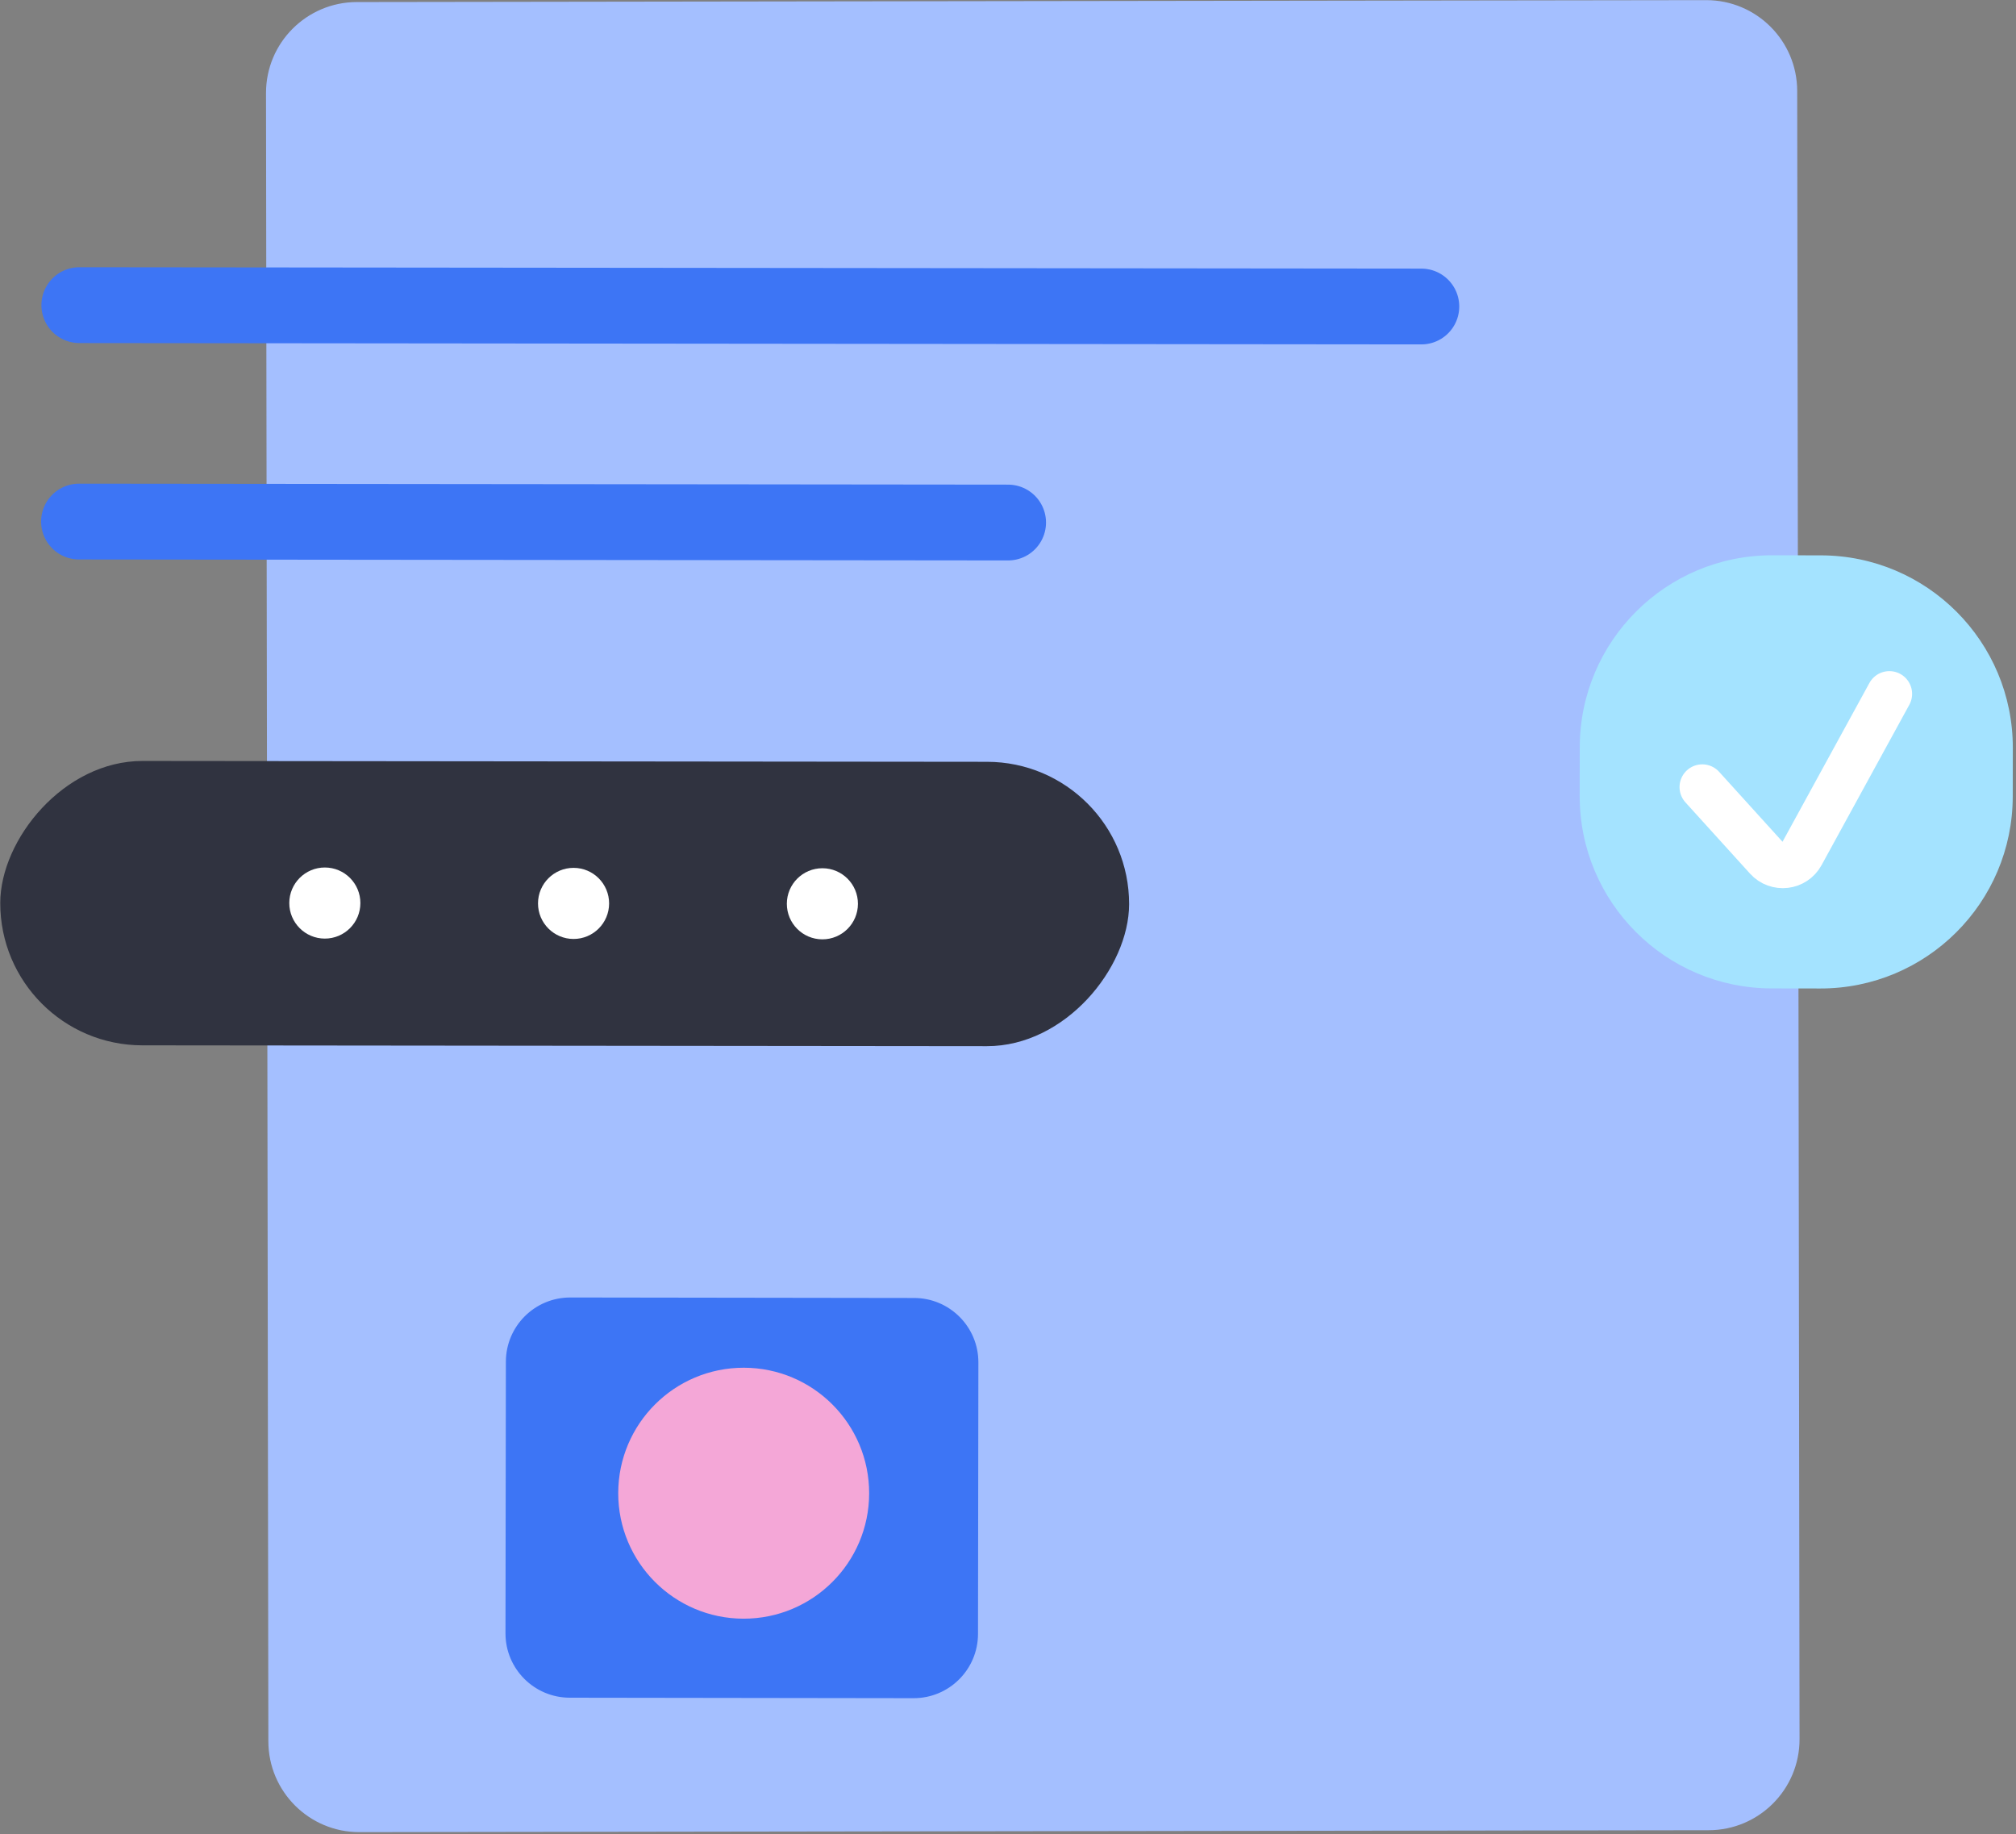 <svg width="133" height="121" viewBox="0 0 133 121" fill="none" xmlns="http://www.w3.org/2000/svg">
<rect x="0" y="0" width="133" height="121" fill="#808080" stroke="none"/>
<path d="M17.549 6.144C17.544 2.83 20.227 0.14 23.54 0.135L112.557 0.009C115.871 0.004 118.561 2.686 118.565 6L118.72 114.719C118.725 118.032 116.043 120.722 112.729 120.727L23.712 120.854C20.398 120.859 17.708 118.176 17.704 114.862L17.549 6.144Z" fill="#A4BFFF"/>
<path d="M64.546 89.868C64.549 87.525 62.653 85.623 60.309 85.619L37.623 85.587C35.279 85.584 33.377 87.481 33.374 89.824L33.348 107.737C33.345 110.08 35.242 111.982 37.585 111.986L60.272 112.018C62.615 112.021 64.517 110.124 64.521 107.781L64.546 89.868Z" fill="#3D75F5"/>
<path d="M5.232 20.129L93.77 20.218" stroke="#3D75F5" stroke-width="5" stroke-linecap="round"/>
<path d="M5.212 34.404L66.508 34.468" stroke="#3D75F5" stroke-width="5" stroke-linecap="round"/>
<rect width="74.473" height="18.758" rx="9.379" transform="matrix(-1 -0.001 -0.001 1 74.499 50.261)" fill="#303340"/>
<circle cx="21.43" cy="59.568" r="2.345" transform="rotate(0.082 21.43 59.568)" fill="white"/>
<circle cx="37.839" cy="59.592" r="2.345" transform="rotate(0.082 37.839 59.592)" fill="white"/>
<circle cx="54.255" cy="59.617" r="2.345" transform="rotate(0.082 54.255 59.617)" fill="white"/>
<circle cx="49.063" cy="98.497" r="8.277" transform="rotate(0.082 49.063 98.497)" fill="#F4A7D7"/>
<path d="M132.79 49.334C132.8 42.33 127.129 36.643 120.125 36.633L116.92 36.629C109.916 36.619 104.229 42.289 104.219 49.294L104.215 52.498C104.205 59.503 109.875 65.189 116.88 65.199L120.084 65.204C127.089 65.214 132.775 59.543 132.785 52.539L132.79 49.334Z" fill="#A4E3FF"/>
<path d="M112.303 51.919L116.566 56.622C117.219 57.342 118.388 57.204 118.855 56.351L124.646 45.77" stroke="white" stroke-width="3" stroke-linecap="round"/>
</svg>
